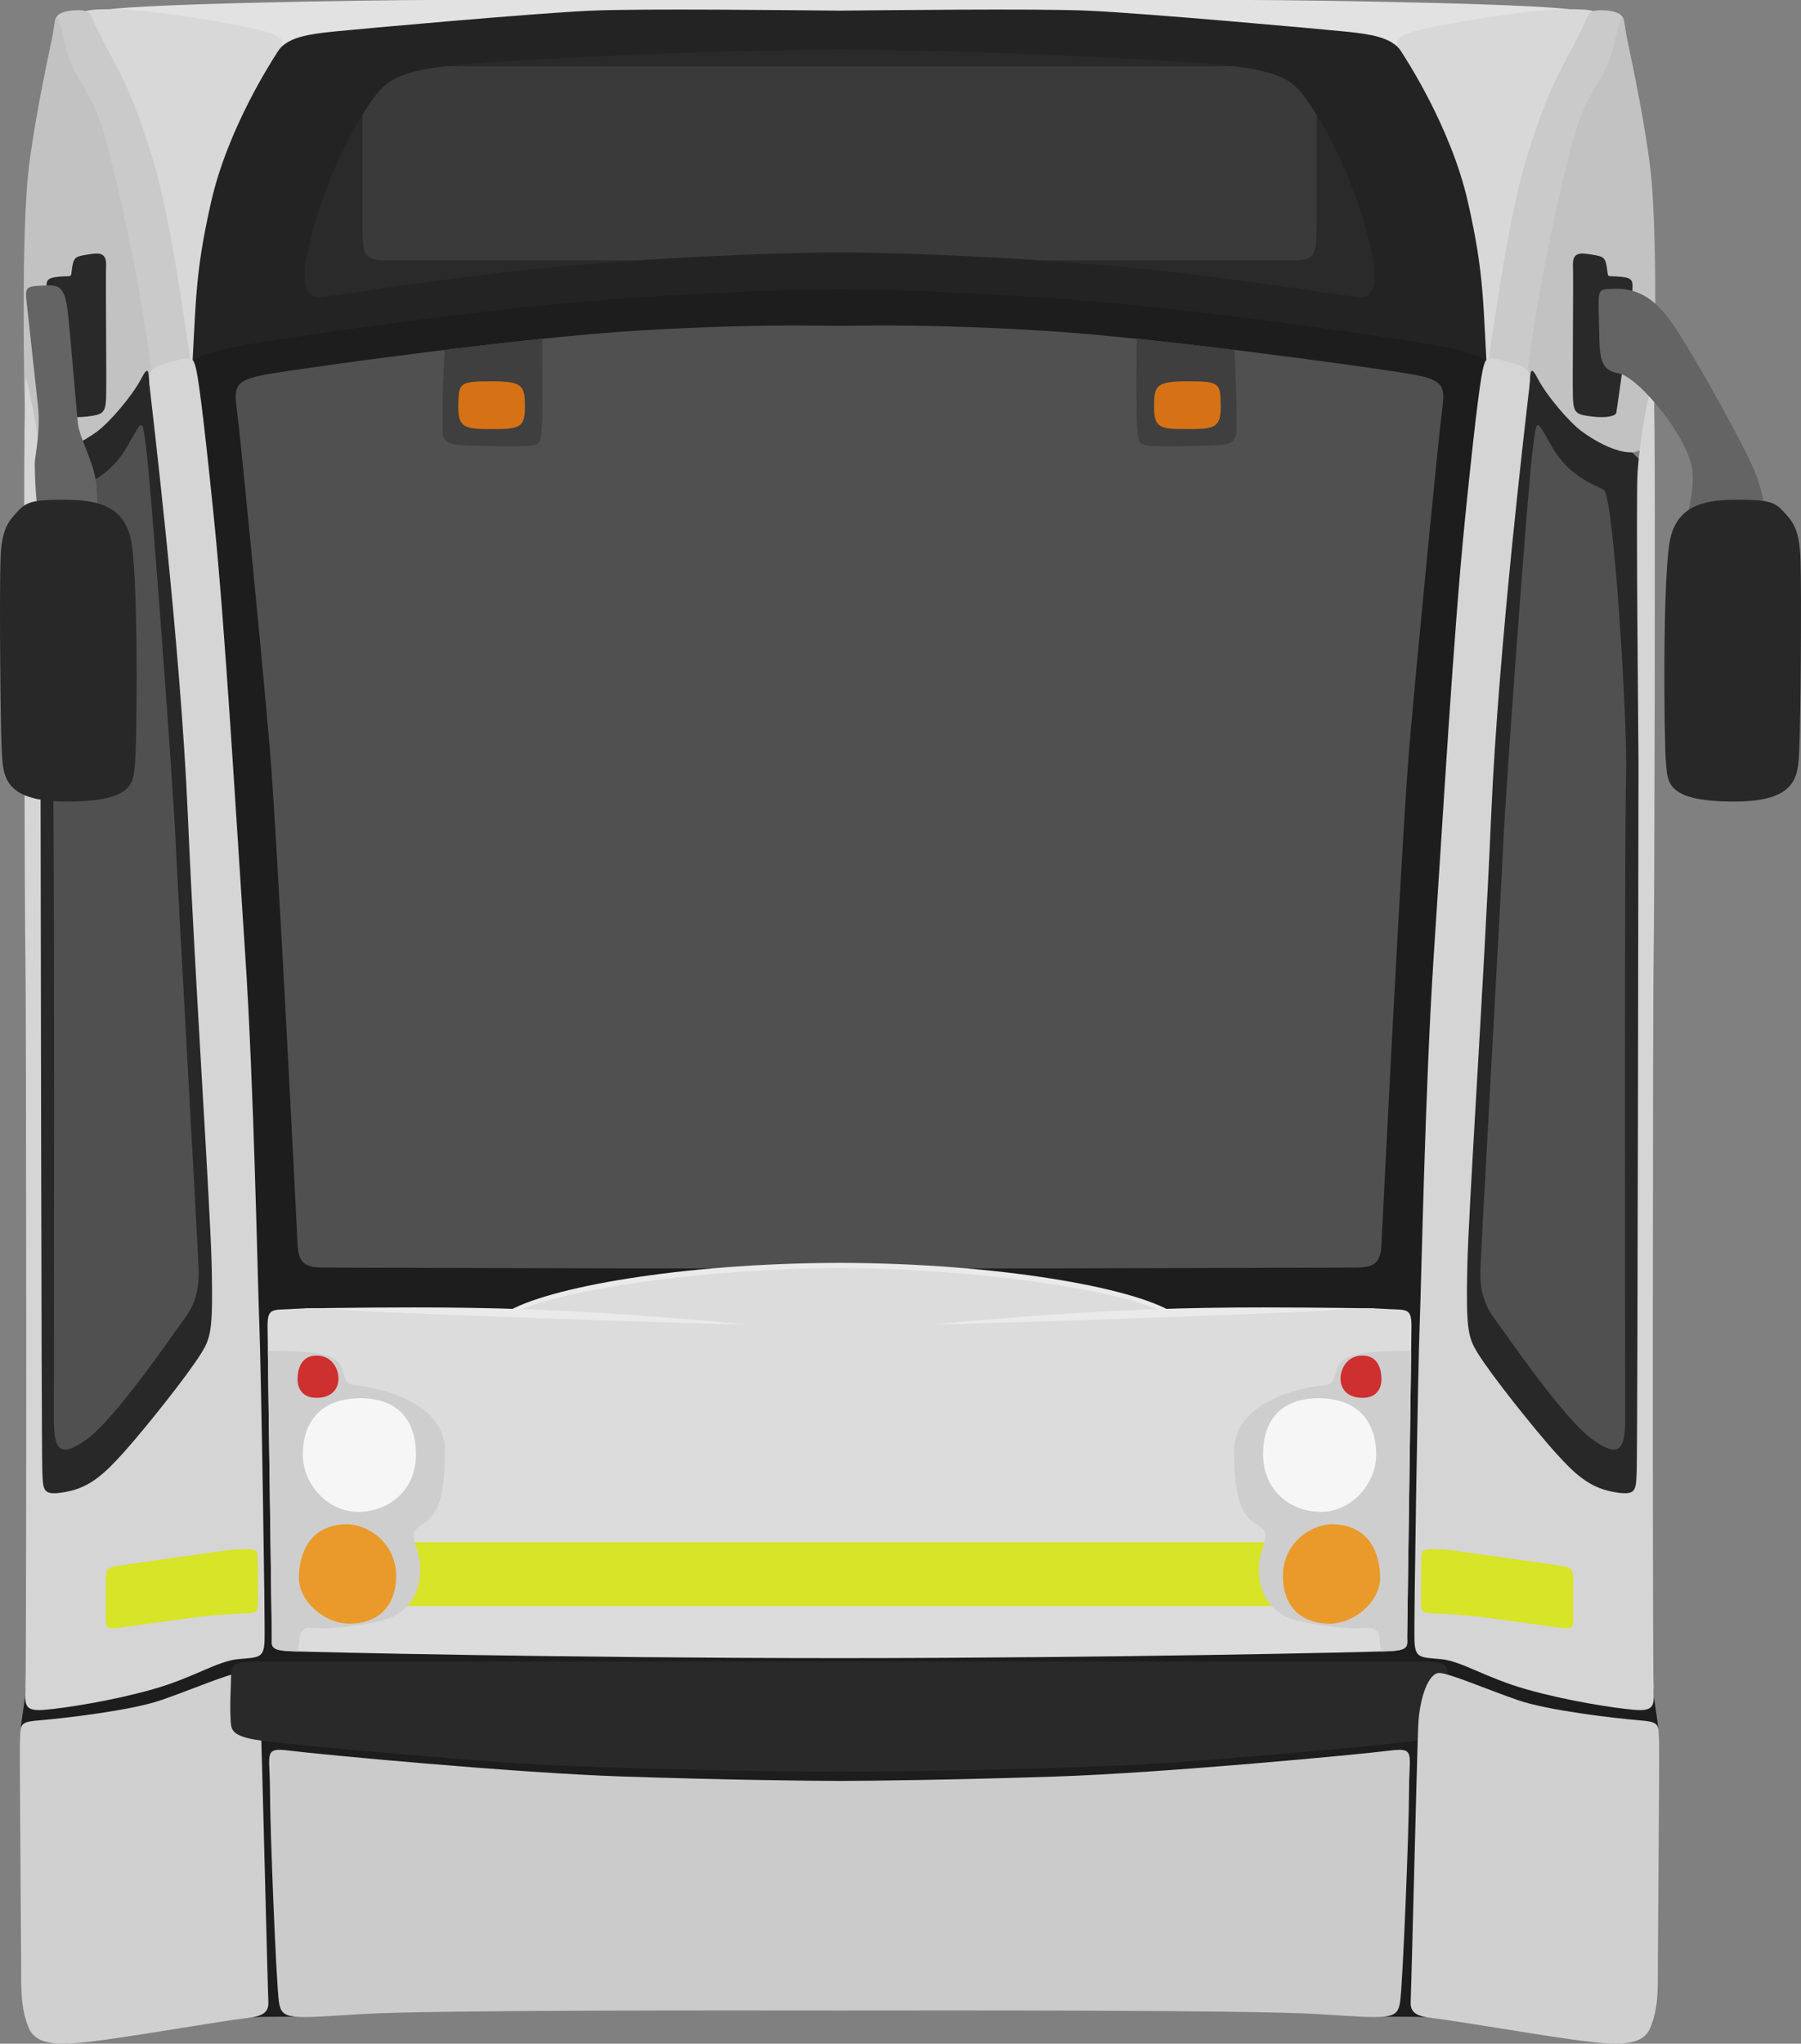 <?xml version="1.0" encoding="UTF-8" standalone="no"?><svg xmlns:dc="http://purl.org/dc/elements/1.1/" xmlns:cc="http://creativecommons.org/ns#" xmlns:rdf="http://www.w3.org/1999/02/22-rdf-syntax-ns#" xmlns:svg="http://www.w3.org/2000/svg" xmlns="http://www.w3.org/2000/svg" xmlns:sodipodi="http://sodipodi.sourceforge.net/DTD/sodipodi-0.dtd" xmlns:inkscape="http://www.inkscape.org/namespaces/inkscape" inkscape:version="1.1-dev (ddb55ca, 2020-02-02)" sodipodi:docname="d.svg" viewBox="0 0 2893.947 3282.322" height="3282.322" width="2893.947" id="svg3546" version="1.1"><rect x="0" y="0" width="2893.947" height="3282.322" fill="#808080" stroke="none"/><defs id="defs3550"/><sodipodi:namedview inkscape:current-layer="g3554" inkscape:window-maximized="0" inkscape:window-y="23" inkscape:window-x="0" inkscape:cy="281.70916" inkscape:cx="755.94842" inkscape:zoom="0.47552786" showgrid="false" id="namedview3548" inkscape:window-height="880" inkscape:window-width="1251" inkscape:pageshadow="2" inkscape:pageopacity="0" guidetolerance="10" gridtolerance="10" objecttolerance="10" borderopacity="1" bordercolor="#666666" pagecolor="#ffffff" inkscape:snap-global="false"/><g id="g3554" inkscape:label="Image" inkscape:groupmode="layer" transform="translate(-472.219,-1026.695)"><g id="g1375"><path id="path930" style="fill:#2a2a2a;fill-opacity:1;stroke:none;stroke-width:1px;stroke-linecap:butt;stroke-linejoin:miter;stroke-opacity:1" d="m 1819.219,1068.102 v 0.236 l -725.957,43.502 -147.197,131.477 -44.303,285.82 135.766,-2.857 783.664,-57.645 783.666,57.645 135.766,2.857 -44.303,-285.82 -147.197,-131.477 -725.957,-43.502 v -0.236 l -1.975,0.119 z" inkscape:connector-curvature="0"/><path id="path932" style="fill:#3a3a3a;fill-opacity:1;stroke:none;stroke-width:1px;stroke-linecap:butt;stroke-linejoin:miter;stroke-opacity:1" d="m 1143.28,1133.275 c -85.746,0 -88.603,30.012 -88.603,55.736 v 202.932 c 0,44.302 2.858,52.877 37.156,52.877 h 561.637 l 165.75,4.949 v 0.117 l 1.973,-0.059 1.975,0.059 v -0.117 l 165.75,-4.949 h 561.637 c 34.298,0 37.156,-8.575 37.156,-52.877 v -202.932 c 0,-25.724 -2.857,-55.736 -88.603,-55.736 h -675.939 -3.947 z" inkscape:connector-curvature="0"/><path id="path926" style="fill:#232323;fill-opacity:1;stroke:none;stroke-width:1px;stroke-linecap:butt;stroke-linejoin:miter;stroke-opacity:1" d="m 1389.086,1036.098 -504.473,28.582 -132.906,431.588 v 147.197 l 187.211,-41.443 528.768,-67.168 353.506,-16.016 353.508,16.016 528.768,67.168 187.211,41.443 v -147.197 l -132.906,-431.588 -504.473,-28.582 h -430.133 -3.947 z m 432.106,70.07 c 70.59,0.341 204.868,3.177 330.642,8.529 134.335,5.716 280.104,12.863 332.981,22.867 52.877,10.004 68.596,22.865 88.603,51.447 20.007,28.582 78.601,122.902 105.754,255.809 5.716,52.877 -4.288,61.452 -30.012,58.594 -25.724,-2.858 -117.185,-18.579 -282.961,-38.586 -157.832,-19.049 -388.117,-31.607 -543.033,-32.768 v -0.033 c -0.648,0 -1.324,0.013 -1.975,0.018 -0.65,0 -1.325,-0.014 -1.973,-0.018 v 0.033 c -154.917,1.161 -385.201,13.719 -543.033,32.768 -165.776,20.007 -257.237,35.728 -282.961,38.586 -25.724,2.858 -35.728,-5.717 -30.012,-58.594 27.153,-132.906 85.746,-227.227 105.754,-255.809 20.007,-28.582 35.727,-41.444 88.604,-51.447 52.877,-10.004 198.645,-17.151 332.98,-22.867 125.774,-5.352 260.05,-8.188 330.641,-8.529 z" inkscape:connector-curvature="0"/><path id="path917" style="fill:#1d1d1d;fill-opacity:1;stroke:none;stroke-width:1px;stroke-linecap:butt;stroke-linejoin:miter;stroke-opacity:1" d="m 1819.219,1491.561 v 0.025 c -51.1,0.205 -156.734,1.775 -339.809,14.098 -210.189,14.147 -493.332,54.893 -611.947,74.9 -118.615,20.007 -87.175,38.587 -94.32,74.314 -7.146,35.727 7.146,145.768 7.146,145.768 l 90.033,1351.928 5.717,508.76 -282.963,50.734 c 0,0 -80.029,12.862 -80.029,29.297 0,16.435 -6.431,43.586 -8.574,72.168 -2.144,28.582 27.064,2.195 27.064,2.195 l 311.242,-24.254 c 0,0 -9.096,481.011 19.199,476.969 28.295,-4.042 52.549,-2.021 115.201,-3.031 62.653,-1.01 -39.412,-407.242 -39.412,-407.242 l 881.451,61.992 v 0.277 l 1.973,-0.139 1.975,0.139 v -0.277 l 881.451,-61.992 c 0,0 -102.065,406.232 -39.412,407.242 62.653,1.01 86.906,-1.011 115.201,3.031 28.295,4.042 19.199,-476.969 19.199,-476.969 l 311.242,24.254 c 0,0 29.208,26.387 27.064,-2.195 -2.144,-28.582 -8.574,-55.733 -8.574,-72.168 1e-4,-16.435 -80.029,-29.297 -80.029,-29.297 l -282.963,-50.734 5.717,-508.76 90.033,-1351.928 c 0,0 14.292,-110.04 7.146,-145.768 -7.146,-35.727 24.295,-54.307 -94.32,-74.314 -118.615,-20.007 -401.758,-60.753 -611.947,-74.9 -183.075,-12.322 -288.708,-13.893 -339.809,-14.098 v -0.025 c -0.574,0 -1.385,0.01 -1.975,0.012 -0.589,0 -1.399,-0.01 -1.973,-0.012 z m -893.162,1655.318 893.162,19.477 v 0.086 l 1.973,-0.043 1.975,0.043 v -0.086 l 893.162,-19.477 0.414,513.248 -895.551,9.734 -895.549,-9.734 z" inkscape:connector-curvature="0"/><path id="path913" style="fill:#e2e2e2;fill-opacity:1;stroke:none;stroke-width:1px;stroke-linecap:butt;stroke-linejoin:miter;stroke-opacity:1" d="m 1161.094,1026.695 c -76.8,0 -513.347,6.063 -527.494,18.189 -14.147,12.126 288.17,59.809 288.17,59.809 16.435,-17.864 43.587,-22.865 85.031,-27.152 41.444,-4.287 324.063,-29.626 414,-33.668 83.56,-3.755 336.508,-0.59 398.418,-0.115 v 0.037 c 0.377,0 1.578,-0.015 1.973,-0.018 0.395,0 1.597,0.015 1.975,0.018 v -0.037 c 61.91,-0.475 314.858,-3.64 398.418,0.115 89.937,4.042 372.556,29.381 414,33.668 41.444,4.287 68.597,9.289 85.031,27.152 0,0 302.317,-47.682 288.17,-59.809 -14.147,-12.126 -450.694,-18.189 -527.494,-18.189 h -658.125 -3.947 z" inkscape:connector-curvature="0"/><path sodipodi:nodetypes="csssssc" inkscape:connector-curvature="0" id="path911" d="m 779.621,1640.589 c 8.084,-127.326 4.547,-169.263 31.832,-289.516 27.284,-120.253 100.042,-230.4 107.116,-241.516 7.074,-11.116 22.232,-22.232 -32.337,-35.368 -54.568,-13.137 -173.811,-31.326 -217.263,-32.337 -43.453,-1.01 -62.653,0 -65.684,8.084 -3.032,8.084 176.337,590.653 176.337,590.653 z" style="fill:#d8d8d8;fill-opacity:1;stroke:none;stroke-width:1px;stroke-linecap:butt;stroke-linejoin:miter;stroke-opacity:1"/><path inkscape:connector-curvature="0" id="path899" d="m 525.909,3439.844 208.649,-20.007 111.47,-262.954 -77.171,-1330.492 -43.298,-245.927 -206.147,200.084 z" style="fill:#282828;fill-opacity:1;stroke:none;stroke-width:1px;stroke-linecap:butt;stroke-linejoin:miter;stroke-opacity:1"/><path id="path915" style="fill:#505050;fill-opacity:1;stroke:none;stroke-width:1px;stroke-linecap:butt;stroke-linejoin:miter;stroke-opacity:1" d="m 1759.485,1549.529 c -59.007,-0.126 -145.316,1.044 -263.217,8.189 -188.641,11.433 -524.48,58.594 -585.932,68.598 -61.451,10.004 -62.88,18.578 -57.164,61.451 5.716,42.873 40.133,395.938 52.26,537.412 12.126,141.474 43.491,768.784 44.92,800.225 1.429,31.44 12.862,37.156 42.873,37.156 30.011,0 411.581,1.43 690.256,1.43 102.116,0 179.693,0 275.424,0 278.675,0 660.245,-1.43 690.256,-1.43 30.011,0 41.444,-5.716 42.873,-37.156 1.429,-31.44 32.794,-658.751 44.92,-800.225 12.126,-141.474 46.543,-494.539 52.26,-537.412 5.716,-42.873 4.287,-51.447 -57.164,-61.451 -61.451,-10.004 -397.291,-57.165 -585.932,-68.598 -117.901,-7.146 -204.21,-8.316 -263.217,-8.189 -25.829,0.055 -45.995,0.35 -61.709,0.51 -15.714,-0.16 -35.879,-0.455 -61.707,-0.51 z" inkscape:connector-curvature="0" sodipodi:nodetypes="sssssssccssssssscs"/><path id="path846" style="fill:#eaeaea;fill-opacity:1;stroke:none;stroke-width:1px;stroke-linecap:butt;stroke-linejoin:miter;stroke-opacity:1" d="m 1819.219,3055.008 v 0.014 c -251.158,0.687 -469.799,39.344 -534.219,79.978 l 494,-14 c 0,0 18.397,-4.045 42.191,-10.1 23.795,6.054 42.193,10.1 42.193,10.1 l 494,14 c -64.42,-40.634 -283.061,-79.292 -534.219,-79.978 v -0.014 c -0.66,8e-4 -1.315,0.01 -1.975,0.01 -0.658,0 -1.314,-0.01 -1.973,-0.01 z" inkscape:connector-curvature="0"/><path id="path844" style="fill:#dcdcdc;fill-opacity:1;stroke:none;stroke-width:1px;stroke-linecap:butt;stroke-linejoin:miter;stroke-opacity:1" d="m 1819.219,3063.219 v 0.031 c -212.383,1.066 -452.565,33.481 -532.219,76.75 l 532.219,40.619 v 0.301 l 1.973,-0.15 1.975,0.15 v -0.301 L 2355.385,3140 c -79.654,-43.269 -319.836,-75.684 -532.219,-76.75 v -0.031 c -0.656,0 -1.319,0.013 -1.975,0.016 -0.655,0 -1.318,-0.014 -1.973,-0.016 z" inkscape:connector-curvature="0"/><path id="path842" style="fill:#eaeaea;fill-opacity:1;stroke:none;stroke-width:1px;stroke-linecap:butt;stroke-linejoin:miter;stroke-opacity:1" d="m 1137.516,3126.564 c -91.35,0 -176.264,1.645 -176.264,1.645 l 200.625,74.017 624.508,-37.142 c -298.879,-30.301 -442.386,-35.902 -558.281,-37.85 -28.974,-0.487 -60.138,-0.67 -90.588,-0.67 z m 1367.353,0 c -30.45,0 -61.614,0.183 -90.588,0.67 -115.896,1.948 -259.403,7.549 -558.281,37.85 l 624.506,37.142 200.627,-74.017 c 0,0 -84.914,-1.645 -176.264,-1.645 z" inkscape:connector-curvature="0"/><path id="path840" style="fill:#dcdcdc;fill-opacity:1;stroke:none;stroke-width:1px;stroke-linecap:butt;stroke-linejoin:miter;stroke-opacity:1" d="m 973.25,3127.896 c -12.224,0 -21.522,0.688 -35.295,1.377 -27.546,1.377 -35.811,-1.377 -35.811,26.17 0,27.546 6.887,484.816 6.887,499.967 0,15.15 -4.131,22.037 31.68,23.414 35.544,1.367 438.835,10.87 878.508,11.012 v 0 c 0.659,-1e-4 1.313,0 1.973,0 0.66,10e-5 1.315,0 1.975,0 v 0 c 439.673,-0.141 842.964,-9.645 878.508,-11.012 35.81,-1.377 31.68,-8.264 31.68,-23.414 0,-15.151 6.887,-472.42 6.887,-499.967 0,-27.546 -8.264,-24.793 -35.811,-26.17 -13.773,-0.689 -23.071,-1.377 -35.295,-1.377 -12.224,0 -27.373,0.688 -52.853,2.754 -50.089,4.061 -461.899,20.075 -795.09,27.162 -333.191,-7.087 -745,-23.101 -795.088,-27.162 -25.48,-2.066 -40.63,-2.754 -52.854,-2.754 z" inkscape:connector-curvature="0"/><path id="path859" style="fill:#d7e428;fill-opacity:1;stroke:none;stroke-width:1px;stroke-linecap:butt;stroke-linejoin:miter;stroke-opacity:1" d="m 1137.028,3503.715 -55.154,102.529 h 737.346 3.947 737.346 l -55.154,-102.529 h -682.191 -3.947 z" inkscape:connector-curvature="0"/><path inkscape:connector-curvature="0" d="m 902.6,3196.166 c 1.495,116.466 6.432,446.372 6.432,459.244 0,15.15 -4.131,22.037 31.68,23.414 2.081,0.08 5.697,0.194 10.232,0.326 1.157,-6.541 1.75,-12.475 2.057,-16.15 1,-12 4,-22 18,-22 14,0 29,5 105,-9 76,-14 77,-83 67,-114 -10,-31 -9,-32 11,-45 20,-13 34,-40 33,-118 -1,-78 -110,-99 -133,-102 -23,-3 -25,-1 -32,-27 -6.618,-24.581 -38.291,-29.383 -119.4,-29.834 z" style="fill:#cecece;fill-opacity:1;stroke:none;stroke-width:1px;stroke-linecap:butt;stroke-linejoin:miter;stroke-opacity:1" id="path848"/><path inkscape:connector-curvature="0" id="path853" d="m 980.757,3271.783 c 26.87,0 36.062,-16.971 35.355,-32.527 -0.707,-15.556 -11.314,-34.648 -33.941,-35.355 -22.627,-0.707 -31.113,16.264 -31.82,36.062 -0.707,19.799 10.607,31.82 30.406,31.82 z" style="fill:#ce2f2f;fill-opacity:1;stroke:none;stroke-width:1px;stroke-linecap:butt;stroke-linejoin:miter;stroke-opacity:1"/><path sodipodi:nodetypes="sssss" inkscape:connector-curvature="0" id="path855" d="m 1049.347,3272.49 c 56.565,-0.643 89.802,28.991 91.217,86.974 1.414,57.983 -40.305,94.045 -90.51,95.459 -50.205,1.414 -90.51,-43.841 -91.217,-90.51 -0.707,-46.669 22.617,-91.152 90.51,-91.924 z" style="fill:#f6f6f6;fill-opacity:1;stroke:none;stroke-width:1px;stroke-linecap:butt;stroke-linejoin:miter;stroke-opacity:1"/><path inkscape:connector-curvature="0" id="path857" d="m 1028.84,3474.723 c 35.355,0 80.61,31.113 79.903,84.146 -0.707,53.033 -34.648,75.66 -74.953,75.66 -40.305,0 -82.024,-36.062 -81.317,-74.953 0.707,-38.891 17.678,-83.439 76.368,-84.853 z" style="fill:#ea9a2a;fill-opacity:1;stroke:none;stroke-width:1px;stroke-linecap:butt;stroke-linejoin:miter;stroke-opacity:1"/><path sodipodi:nodetypes="sssssssssss" inkscape:connector-curvature="0" id="path891" d="m 504.253,3827.874 c 0.458,-34.37 -1.011,-35.368 34.358,-38.4 35.368,-3.032 143.495,-15.158 193.011,-32.337 49.516,-17.179 108.126,-42.442 125.305,-43.453 17.179,-1.01 32.337,38.4 34.358,84.884 2.021,46.484 11.116,424.421 12.126,442.611 1.011,18.189 -9.095,24.253 -38.4,27.284 -29.305,3.031 -157.642,25.263 -224.337,34.358 -66.695,9.095 -109.137,12.126 -122.274,-19.2 -13.137,-31.326 -12.126,-63.663 -12.126,-94.99 0,-31.326 -2.573,-319.33 -2.021,-360.758 z" style="fill:#d0d0d0;fill-opacity:1;stroke:none;stroke-width:1px;stroke-linecap:butt;stroke-linejoin:miter;stroke-opacity:1"/><path id="path877" style="fill:#292929;fill-opacity:1;stroke:none;stroke-width:1px;stroke-linecap:butt;stroke-linejoin:miter;stroke-opacity:1" d="m 896.045,3695.365 c -57.164,0 -51.622,4.28 -52.875,37.156 -0.796,20.895 -1.401,40.784 -0.391,54.932 1.011,14.147 -2.021,26.274 39.41,33.348 41.432,7.074 259.704,26.274 398.147,36.379 133.228,9.725 403.406,14.747 538.883,15.113 v 0.016 c 0.619,0 1.348,-0.01 1.973,-0.01 0.625,0 1.355,0.01 1.975,0.01 v -0.016 c 135.477,-0.366 405.654,-5.389 538.883,-15.113 138.442,-10.105 356.715,-29.305 398.147,-36.379 41.431,-7.074 38.4,-19.2 39.41,-33.348 1.01,-14.147 0.406,-34.037 -0.391,-54.932 -1.253,-32.877 4.289,-37.156 -52.875,-37.156 h -923.174 -3.947 z" inkscape:connector-curvature="0"/><path id="path879" style="fill:#cbcbcb;fill-opacity:1;stroke:none;stroke-width:1px;stroke-linecap:butt;stroke-linejoin:miter;stroke-opacity:1" d="m 921.979,3837.076 c -24.068,-0.26 -15.93,13.947 -15.93,65.797 0,61.451 10.004,308.684 14.291,338.695 4.287,30.011 17.15,27.153 131.479,20.008 109.95,-6.872 615.232,-5.825 767.4,-5.734 v 0 c 0.514,-3e-4 1.45,0 1.973,0 0.523,3e-4 1.46,0 1.975,0 v 0 c 152.168,-0.091 657.451,-1.138 767.4,5.734 114.328,7.146 127.191,10.003 131.478,-20.008 4.287,-30.011 14.291,-277.244 14.291,-338.695 0,-51.849 8.138,-66.057 -15.93,-65.797 -4.457,0.048 -10.017,0.593 -16.939,1.486 -44.302,5.716 -361.563,35.727 -534.484,41.443 -160.371,5.302 -294.75,6.892 -347.791,7.098 -53.042,-0.206 -187.42,-1.796 -347.789,-7.098 -172.921,-5.716 -490.182,-35.727 -534.484,-41.443 -6.922,-0.893 -12.482,-1.438 -16.939,-1.486 z" inkscape:connector-curvature="0"/><path inkscape:connector-curvature="0" id="path909" d="m 709.548,1604.165 6.431,35.013 c 0,0 73.599,42.158 64.309,-19.293 -9.289,-61.451 -33.51,-243.548 -62.815,-338.538 -29.305,-94.99 -47.94,-129.493 -65.09,-161.648 -17.149,-32.155 -27.374,-52.079 -31.416,-62.184 -4.042,-10.105 -5.558,-15.663 -29.811,-14.147 -24.253,1.516 -29.811,9.6 -30.821,18.189 -1.011,8.589 19.2,120.253 19.2,120.253 z" style="fill:#cacaca;fill-opacity:1;stroke:none;stroke-width:1px;stroke-linecap:butt;stroke-linejoin:miter;stroke-opacity:1"/><path inkscape:connector-curvature="0" id="path901" d="m 712.926,1648.168 c -2.526,-22.232 -0.505,-38.905 -14.147,-12.632 -13.642,26.274 -50.021,69.221 -70.737,84.379 -20.716,15.158 -55.074,34.358 -80.337,33.347 -25.263,-1.011 -28.295,-29.305 -28.295,-29.305 0,0 -7.074,-6.063 -8.084,-72.758 -1.011,-66.695 -4.042,-271.832 8.084,-362.779 12.126,-90.947 33.347,-183.916 37.389,-205.137 4.042,-21.221 4.042,-55.579 19.2,12.126 15.158,67.705 42.442,64.674 68.716,164.716 26.274,100.042 58.611,256.674 72.758,377.937 14.147,121.263 -4.547,10.105 -4.547,10.105 z" style="fill:#c2c2c2;fill-opacity:1;stroke:none;stroke-width:1px;stroke-linecap:butt;stroke-linejoin:miter;stroke-opacity:1"/><path sodipodi:nodetypes="sssssssssssssssssssssss" inkscape:connector-curvature="0" id="path893" d="m 513.047,3739.955 c -0.857,25.709 -1.429,35.727 31.44,32.869 32.869,-2.858 107.183,-14.291 172.921,-32.869 65.739,-18.578 104.15,-45.471 137.497,-48.502 33.347,-3.031 41.432,-1.01 42.442,-30.316 1.011,-29.305 -5.589,-437.087 -8.447,-508.542 -2.858,-71.455 -8.575,-381.57 -22.866,-595.935 -14.291,-214.365 -31.44,-514.476 -50.019,-697.401 -18.578,-182.925 -25.785,-230.291 -29.827,-244.438 -4.042,-14.147 -6.063,-16.169 -42.442,-6.063 -36.379,10.105 -33.347,16.168 -30.316,45.474 3.032,29.305 48.505,403.2 60.632,682.105 12.126,278.905 36.379,628.547 38.4,727.579 2.021,99.032 -1.455,111.145 -16.873,136.186 -22.055,35.82 -91.708,122.729 -124.332,159.049 -29.835,33.214 -53.887,56.399 -92.473,63.544 -38.586,7.146 -37.157,-1.429 -38.586,-32.869 -1.429,-31.44 -2.858,-1111.84 -2.858,-1138.993 0,-27.153 4.287,-423.014 1.429,-465.887 -2.858,-42.873 -11.433,-94.321 -18.578,-124.332 -7.146,-30.011 -7.146,-55.735 -8.575,54.306 -1.429,110.041 0,781.718 1.429,851.744 1.429,70.026 2.002,1113.234 0,1173.291 z" style="fill:#d5d5d5;fill-opacity:1;stroke:none;stroke-width:1px;stroke-linecap:butt;stroke-linejoin:miter;stroke-opacity:1"/><path sodipodi:nodetypes="sssssssssss" inkscape:connector-curvature="0" id="path895" d="m 861.033,3514.872 c 20.733,-0.268 24.694,0.244 25.199,11.865 0.505,11.621 0.505,65.179 0.505,76.8 0,11.621 -4.547,13.642 -15.158,14.147 -10.611,0.505 -56.589,2.526 -88.926,7.074 -32.337,4.547 -112.168,15.158 -123.284,16.674 -11.116,1.516 -17.179,0 -17.179,-10.611 0,-23.579 0,-47.158 0,-70.737 0,-10.105 3.032,-15.663 14.147,-17.684 11.116,-2.021 127.326,-18.189 149.053,-21.221 21.726,-3.032 40.044,-6.106 55.643,-6.308 z" style="fill:#d7e428;fill-opacity:1;stroke:none;stroke-width:1px;stroke-linecap:butt;stroke-linejoin:miter;stroke-opacity:1"/><path sodipodi:nodetypes="ssssssssss" inkscape:connector-curvature="0" id="path897" d="m 558.778,3304.079 c 0,45.731 5.716,68.597 52.877,34.298 47.16,-34.298 136.847,-166.613 153.996,-189.478 17.149,-22.866 27.153,-44.302 25.724,-84.317 -1.429,-40.015 -33.157,-602.125 -36.81,-683.702 -4.287,-95.75 -40.015,-578.785 -47.16,-631.662 -7.146,-52.877 -4.287,-51.448 -31.44,-4.287 -27.153,47.16 -67.168,60.022 -82.888,68.597 -15.72,8.575 -38.586,374.424 -35.727,463.028 2.858,88.604 1.429,986.079 1.429,1027.523 z" style="fill:#505050;fill-opacity:1;stroke:none;stroke-width:1px;stroke-linecap:butt;stroke-linejoin:miter;stroke-opacity:1"/><path sodipodi:nodetypes="sssssssss" inkscape:connector-curvature="0" id="path903" d="m 587.116,1464.253 c 2.71,-24.185 5.053,-25.263 23.242,-28.295 18.189,-3.032 33.347,-6.063 32.337,17.179 -1.011,23.242 1.011,188.969 0,213.221 -1.011,24.253 -6.063,26.274 -30.316,29.305 -24.253,3.031 -38.4,-1.011 -39.411,-6.063 -1.011,-5.053 -24.909,-174.754 -25.623,-192.618 -0.715,-17.864 -2.858,-23.58 17.864,-25.724 20.722,-2.144 20.919,1.812 21.907,-7.006 z" style="fill:#292929;fill-opacity:1;stroke:none;stroke-width:1px;stroke-linecap:butt;stroke-linejoin:miter;stroke-opacity:1"/><path sodipodi:nodetypes="ssssssssss" inkscape:connector-curvature="0" id="path905" d="m 516.62,1526.279 c -4.268,-37.248 -6.431,-39.3 20.722,-40.729 27.153,-1.429 38.586,-2.858 43.588,40.729 5.002,43.588 13.576,153.628 16.435,180.067 2.858,26.438 27.867,65.024 30.011,102.895 2.144,37.871 3.573,52.877 -14.291,53.591 -17.864,0.715 -77.886,-1.429 -80.744,-20.722 -2.858,-19.293 -4.287,-53.591 -4.287,-69.311 0,-15.72 10.004,-52.162 5.002,-95.75 -5.002,-43.588 -12.841,-119.406 -16.435,-150.77 z" style="fill:#646464;fill-opacity:1;stroke:none;stroke-width:1px;stroke-linecap:butt;stroke-linejoin:miter;stroke-opacity:1"/><path inkscape:connector-curvature="0" id="path907" d="m 473.032,1925.712 c 1.429,-50.733 13.576,-62.166 27.153,-77.171 13.576,-15.006 23.58,-19.293 72.884,-19.293 49.304,0 95.035,6.431 108.612,60.022 13.576,53.591 10.53,333.888 7.498,363.193 -3.032,29.305 1.011,60.632 -105.095,61.642 -106.105,1.01 -107.116,-39.411 -109.137,-83.874 -2.021,-44.463 -3.831,-245.249 -1.915,-304.519 z" style="fill:#282828;fill-opacity:1;stroke:none;stroke-width:1px;stroke-linecap:butt;stroke-linejoin:miter;stroke-opacity:1"/><path inkscape:connector-curvature="0" d="m 1343.5,1570.852 c -51.559,5.327 -105.265,11.537 -156.951,17.879 -4.497,94.077 -3.254,109.886 -3.254,121.902 0,12.862 -1.99,28.483 24.283,30.504 26.274,2.021 85.895,3.032 109.137,2.022 23.242,-1.01 24.254,-4.042 26.275,-31.326 1.665,-22.484 1.265,-104.6 0.51,-140.98 z" style="fill:#3f3f3f;fill-opacity:1;stroke:none;stroke-width:1px;stroke-linecap:butt;stroke-linejoin:miter;stroke-opacity:1" id="path919"/><path sodipodi:nodetypes="csssc" inkscape:connector-curvature="0" id="path924" d="m 1208.59,1678.484 c 1.01,-35.368 -0.063,-39.41 51.474,-39.41 51.537,0 55.642,6.063 55.642,40.421 0,34.358 -8.147,36.379 -53.621,36.379 -45.474,0 -53.495,-3.032 -53.495,-37.389 z" style="fill:#d67215;fill-opacity:1;stroke:none;stroke-width:1px;stroke-linecap:butt;stroke-linejoin:miter;stroke-opacity:1"/><path style="fill:#d8d8d8;fill-opacity:1;stroke:none;stroke-width:1px;stroke-linecap:butt;stroke-linejoin:miter;stroke-opacity:1" d="m 2862.764,1640.589 c -8.084,-127.326 -4.547,-169.263 -31.831,-289.516 -27.284,-120.253 -100.042,-230.4 -107.116,-241.516 -7.074,-11.116 -22.232,-22.232 32.337,-35.368 54.568,-13.137 173.811,-31.326 217.263,-32.337 43.453,-1.01 62.653,0 65.684,8.084 3.032,8.084 -176.337,590.653 -176.337,590.653 z" id="path1119" inkscape:connector-curvature="0" sodipodi:nodetypes="csssssc"/><path style="fill:#282828;fill-opacity:1;stroke:none;stroke-width:1px;stroke-linecap:butt;stroke-linejoin:miter;stroke-opacity:1" d="m 3116.476,3439.844 -208.649,-20.007 -111.47,-262.954 77.171,-1330.492 43.298,-245.927 206.147,200.084 z" id="path1121" inkscape:connector-curvature="0"/><path id="path1133" style="fill:#cecece;fill-opacity:1;stroke:none;stroke-width:1px;stroke-linecap:butt;stroke-linejoin:miter;stroke-opacity:1" d="m 2739.786,3196.166 c -1.495,116.466 -6.432,446.372 -6.432,459.244 0,15.15 4.131,22.037 -31.68,23.414 -2.081,0.08 -5.697,0.194 -10.232,0.326 -1.157,-6.541 -1.75,-12.475 -2.057,-16.15 -1,-12 -4,-22 -18,-22 -14,0 -29,5 -105,-9 -76,-14 -77,-83 -67,-114 10,-31 9,-32 -11,-45 -20,-13 -34,-40 -33,-118 1,-78 110,-99 133,-102 23,-3 25,-1 32,-27 6.618,-24.581 38.291,-29.383 119.4,-29.834 z" inkscape:connector-curvature="0"/><path style="fill:#ce2f2f;fill-opacity:1;stroke:none;stroke-width:1px;stroke-linecap:butt;stroke-linejoin:miter;stroke-opacity:1" d="m 2661.628,3271.783 c -26.87,0 -36.062,-16.971 -35.355,-32.527 0.707,-15.556 11.314,-34.648 33.941,-35.355 22.627,-0.707 31.113,16.264 31.82,36.062 0.707,19.799 -10.607,31.82 -30.406,31.82 z" id="path1135" inkscape:connector-curvature="0"/><path style="fill:#f6f6f6;fill-opacity:1;stroke:none;stroke-width:1px;stroke-linecap:butt;stroke-linejoin:miter;stroke-opacity:1" d="m 2593.039,3272.49 c -56.565,-0.643 -89.802,28.991 -91.217,86.974 -1.414,57.983 40.305,94.045 90.51,95.459 50.205,1.414 90.51,-43.841 91.217,-90.51 0.707,-46.669 -22.617,-91.152 -90.51,-91.924 z" id="path1137" inkscape:connector-curvature="0" sodipodi:nodetypes="sssss"/><path style="fill:#ea9a2a;fill-opacity:1;stroke:none;stroke-width:1px;stroke-linecap:butt;stroke-linejoin:miter;stroke-opacity:1" d="m 2613.545,3474.723 c -35.355,0 -80.61,31.113 -79.903,84.146 0.707,53.033 34.648,75.66 74.953,75.66 40.305,0 82.024,-36.062 81.317,-74.953 -0.707,-38.891 -17.678,-83.439 -76.368,-84.853 z" id="path1139" inkscape:connector-curvature="0"/><path style="fill:#d0d0d0;fill-opacity:1;stroke:none;stroke-width:1px;stroke-linecap:butt;stroke-linejoin:miter;stroke-opacity:1" d="m 3138.133,3827.874 c -0.458,-34.37 1.01,-35.368 -34.358,-38.4 -35.368,-3.032 -143.495,-15.158 -193.011,-32.337 -49.516,-17.179 -108.126,-42.442 -125.305,-43.453 -17.179,-1.01 -32.337,38.4 -34.358,84.884 -2.021,46.484 -11.116,424.421 -12.126,442.611 -1.01,18.189 9.095,24.253 38.4,27.284 29.305,3.031 157.642,25.263 224.337,34.358 66.695,9.095 109.137,12.126 122.274,-19.2 13.137,-31.326 12.126,-63.663 12.126,-94.99 0,-31.326 2.573,-319.33 2.021,-360.758 z" id="path1141" inkscape:connector-curvature="0" sodipodi:nodetypes="sssssssssss"/><path style="fill:#cacaca;fill-opacity:1;stroke:none;stroke-width:1px;stroke-linecap:butt;stroke-linejoin:miter;stroke-opacity:1" d="m 2932.837,1604.165 -6.431,35.013 c 0,0 -73.599,42.158 -64.309,-19.293 9.289,-61.451 33.51,-243.548 62.815,-338.538 29.305,-94.99 47.94,-129.493 65.09,-161.648 17.149,-32.155 27.374,-52.079 31.416,-62.184 4.042,-10.105 5.558,-15.663 29.811,-14.147 24.253,1.516 29.811,9.6 30.821,18.189 1.01,8.589 -19.2,120.253 -19.2,120.253 z" id="path1147" inkscape:connector-curvature="0"/><path style="fill:#c2c2c2;fill-opacity:1;stroke:none;stroke-width:1px;stroke-linecap:butt;stroke-linejoin:miter;stroke-opacity:1" d="m 2929.459,1648.168 c 2.526,-22.232 0.505,-38.905 14.147,-12.632 13.642,26.274 50.021,69.221 70.737,84.379 20.716,15.158 55.074,34.358 80.337,33.347 25.263,-1.011 28.295,-29.305 28.295,-29.305 0,0 7.074,-6.063 8.084,-72.758 1.01,-66.695 4.042,-271.832 -8.084,-362.779 -12.126,-90.947 -33.347,-183.916 -37.389,-205.137 -4.042,-21.221 -4.042,-55.579 -19.2,12.126 -15.158,67.705 -42.442,64.674 -68.716,164.716 -26.274,100.042 -58.611,256.674 -72.758,377.937 -14.147,121.263 4.547,10.105 4.547,10.105 z" id="path1149" inkscape:connector-curvature="0"/><path style="fill:#d5d5d5;fill-opacity:1;stroke:none;stroke-width:1px;stroke-linecap:butt;stroke-linejoin:miter;stroke-opacity:1" d="m 3129.338,3739.955 c 0.857,25.709 1.429,35.727 -31.44,32.869 -32.869,-2.858 -107.183,-14.291 -172.921,-32.869 -65.739,-18.578 -104.15,-45.471 -137.497,-48.502 -33.347,-3.031 -41.431,-1.01 -42.442,-30.316 -1.01,-29.305 5.589,-437.087 8.447,-508.542 2.858,-71.455 8.575,-381.57 22.866,-595.935 14.291,-214.365 31.44,-514.476 50.019,-697.401 18.578,-182.925 25.785,-230.291 29.827,-244.438 4.042,-14.147 6.063,-16.169 42.442,-6.063 36.379,10.105 33.347,16.168 30.316,45.474 -3.032,29.305 -48.505,403.2 -60.632,682.105 -12.126,278.905 -36.379,628.547 -38.4,727.579 -2.021,99.032 1.455,111.145 16.873,136.186 22.055,35.82 91.708,122.729 124.332,159.049 29.835,33.214 53.887,56.399 92.473,63.544 38.586,7.146 37.157,-1.429 38.586,-32.869 1.429,-31.44 2.858,-1111.84 2.858,-1138.993 0,-27.153 -4.287,-423.014 -1.429,-465.887 2.858,-42.873 11.433,-94.321 18.578,-124.332 7.146,-30.011 7.146,-55.735 8.575,54.306 1.429,110.041 0,781.718 -1.429,851.744 -1.429,70.026 -2.002,1113.234 0,1173.291 z" id="path1151" inkscape:connector-curvature="0" sodipodi:nodetypes="sssssssssssssssssssssss"/><path style="fill:#d7e428;fill-opacity:1;stroke:none;stroke-width:1px;stroke-linecap:butt;stroke-linejoin:miter;stroke-opacity:1" d="m 2781.352,3514.872 c -20.733,-0.268 -24.694,0.244 -25.199,11.865 -0.505,11.621 -0.505,65.179 -0.505,76.8 0,11.621 4.547,13.642 15.158,14.147 10.611,0.505 56.589,2.526 88.926,7.074 32.337,4.547 112.168,15.158 123.284,16.674 11.116,1.516 17.179,0 17.179,-10.611 0,-23.579 0,-47.158 0,-70.737 0,-10.105 -3.031,-15.663 -14.147,-17.684 -11.116,-2.021 -127.326,-18.189 -149.053,-21.221 -21.726,-3.032 -40.044,-6.106 -55.643,-6.308 z" id="path1153" inkscape:connector-curvature="0" sodipodi:nodetypes="sssssssssss"/><path style="fill:#505050;fill-opacity:1;stroke:none;stroke-width:1px;stroke-linecap:butt;stroke-linejoin:miter;stroke-opacity:1" d="m 3083.607,3304.079 c 0,45.731 -5.716,68.597 -52.877,34.298 -47.16,-34.298 -136.847,-166.613 -153.996,-189.478 -17.149,-22.866 -27.153,-44.302 -25.724,-84.317 1.429,-40.015 33.157,-602.125 36.81,-683.702 4.287,-95.75 40.015,-578.785 47.16,-631.662 7.146,-52.877 4.287,-51.448 31.44,-4.287 27.153,47.16 67.168,60.022 82.888,68.597 15.72,8.575 38.586,374.424 35.727,463.028 -2.858,88.604 -1.429,986.079 -1.429,1027.523 z" id="path1155" inkscape:connector-curvature="0" sodipodi:nodetypes="ssssssssss"/><path style="fill:#292929;fill-opacity:1;stroke:none;stroke-width:1px;stroke-linecap:butt;stroke-linejoin:miter;stroke-opacity:1" d="m 3055.269,1464.253 c -2.71,-24.185 -5.053,-25.263 -23.242,-28.295 -18.189,-3.032 -33.347,-6.063 -32.337,17.179 1.01,23.242 -1.011,188.969 0,213.221 1.01,24.253 6.063,26.274 30.316,29.305 24.253,3.031 38.4,-1.011 39.41,-6.063 1.01,-5.053 24.909,-174.754 25.623,-192.618 0.715,-17.864 2.858,-23.58 -17.864,-25.724 -20.722,-2.144 -20.919,1.812 -21.907,-7.006 z" id="path1157" inkscape:connector-curvature="0" sodipodi:nodetypes="sssssssss"/><path id="path1163" style="fill:#3f3f3f;fill-opacity:1;stroke:none;stroke-width:1px;stroke-linecap:butt;stroke-linejoin:miter;stroke-opacity:1" d="m 2298.885,1570.852 c 51.559,5.327 105.265,11.537 156.951,17.879 4.497,94.077 3.254,109.886 3.254,121.902 0,12.862 1.99,28.483 -24.283,30.504 -26.274,2.021 -85.895,3.032 -109.137,2.022 -23.242,-1.01 -24.254,-4.042 -26.275,-31.326 -1.665,-22.484 -1.265,-104.6 -0.51,-140.98 z" inkscape:connector-curvature="0"/><path style="fill:#d67215;fill-opacity:1;stroke:none;stroke-width:1px;stroke-linecap:butt;stroke-linejoin:miter;stroke-opacity:1" d="m 2433.796,1678.484 c -1.01,-35.368 0.063,-39.41 -51.474,-39.41 -51.537,0 -55.642,6.063 -55.642,40.421 0,34.358 8.147,36.379 53.621,36.379 45.474,0 53.495,-3.032 53.495,-37.389 z" id="path1165" inkscape:connector-curvature="0" sodipodi:nodetypes="csssc"/><path inkscape:connector-curvature="0" id="path1280" d="m 3068.655,1490.395 c -30.055,1.431 -28.623,-2.862 -27.192,51.522 1.431,54.385 -1.431,78.715 31.486,84.439 32.917,5.725 114.494,105.907 118.787,157.429 4.293,51.522 -21.468,88.733 0,97.32 21.468,8.587 121.65,40.073 118.787,14.312 -2.862,-25.761 4.294,-64.403 -25.761,-127.374 -30.055,-62.971 -101.613,-188.915 -127.374,-224.694 -25.761,-35.779 -51.522,-52.953 -88.733,-52.953 z" style="fill:#646464;fill-opacity:1;stroke:none;stroke-width:1px;stroke-linecap:butt;stroke-linejoin:miter;stroke-opacity:1"/><path style="fill:#282828;fill-opacity:1;stroke:none;stroke-width:1px;stroke-linecap:butt;stroke-linejoin:miter;stroke-opacity:1" d="m 3365.353,1925.712 c -1.429,-50.733 -13.576,-62.166 -27.153,-77.171 -13.576,-15.006 -23.58,-19.293 -72.884,-19.293 -49.304,0 -95.035,6.431 -108.612,60.022 -13.576,53.591 -10.53,333.888 -7.498,363.193 3.031,29.305 -1.011,60.632 105.095,61.642 106.105,1.01 107.116,-39.411 109.137,-83.874 2.021,-44.463 3.831,-245.249 1.915,-304.519 z" id="path1161" inkscape:connector-curvature="0"/></g></g></svg>